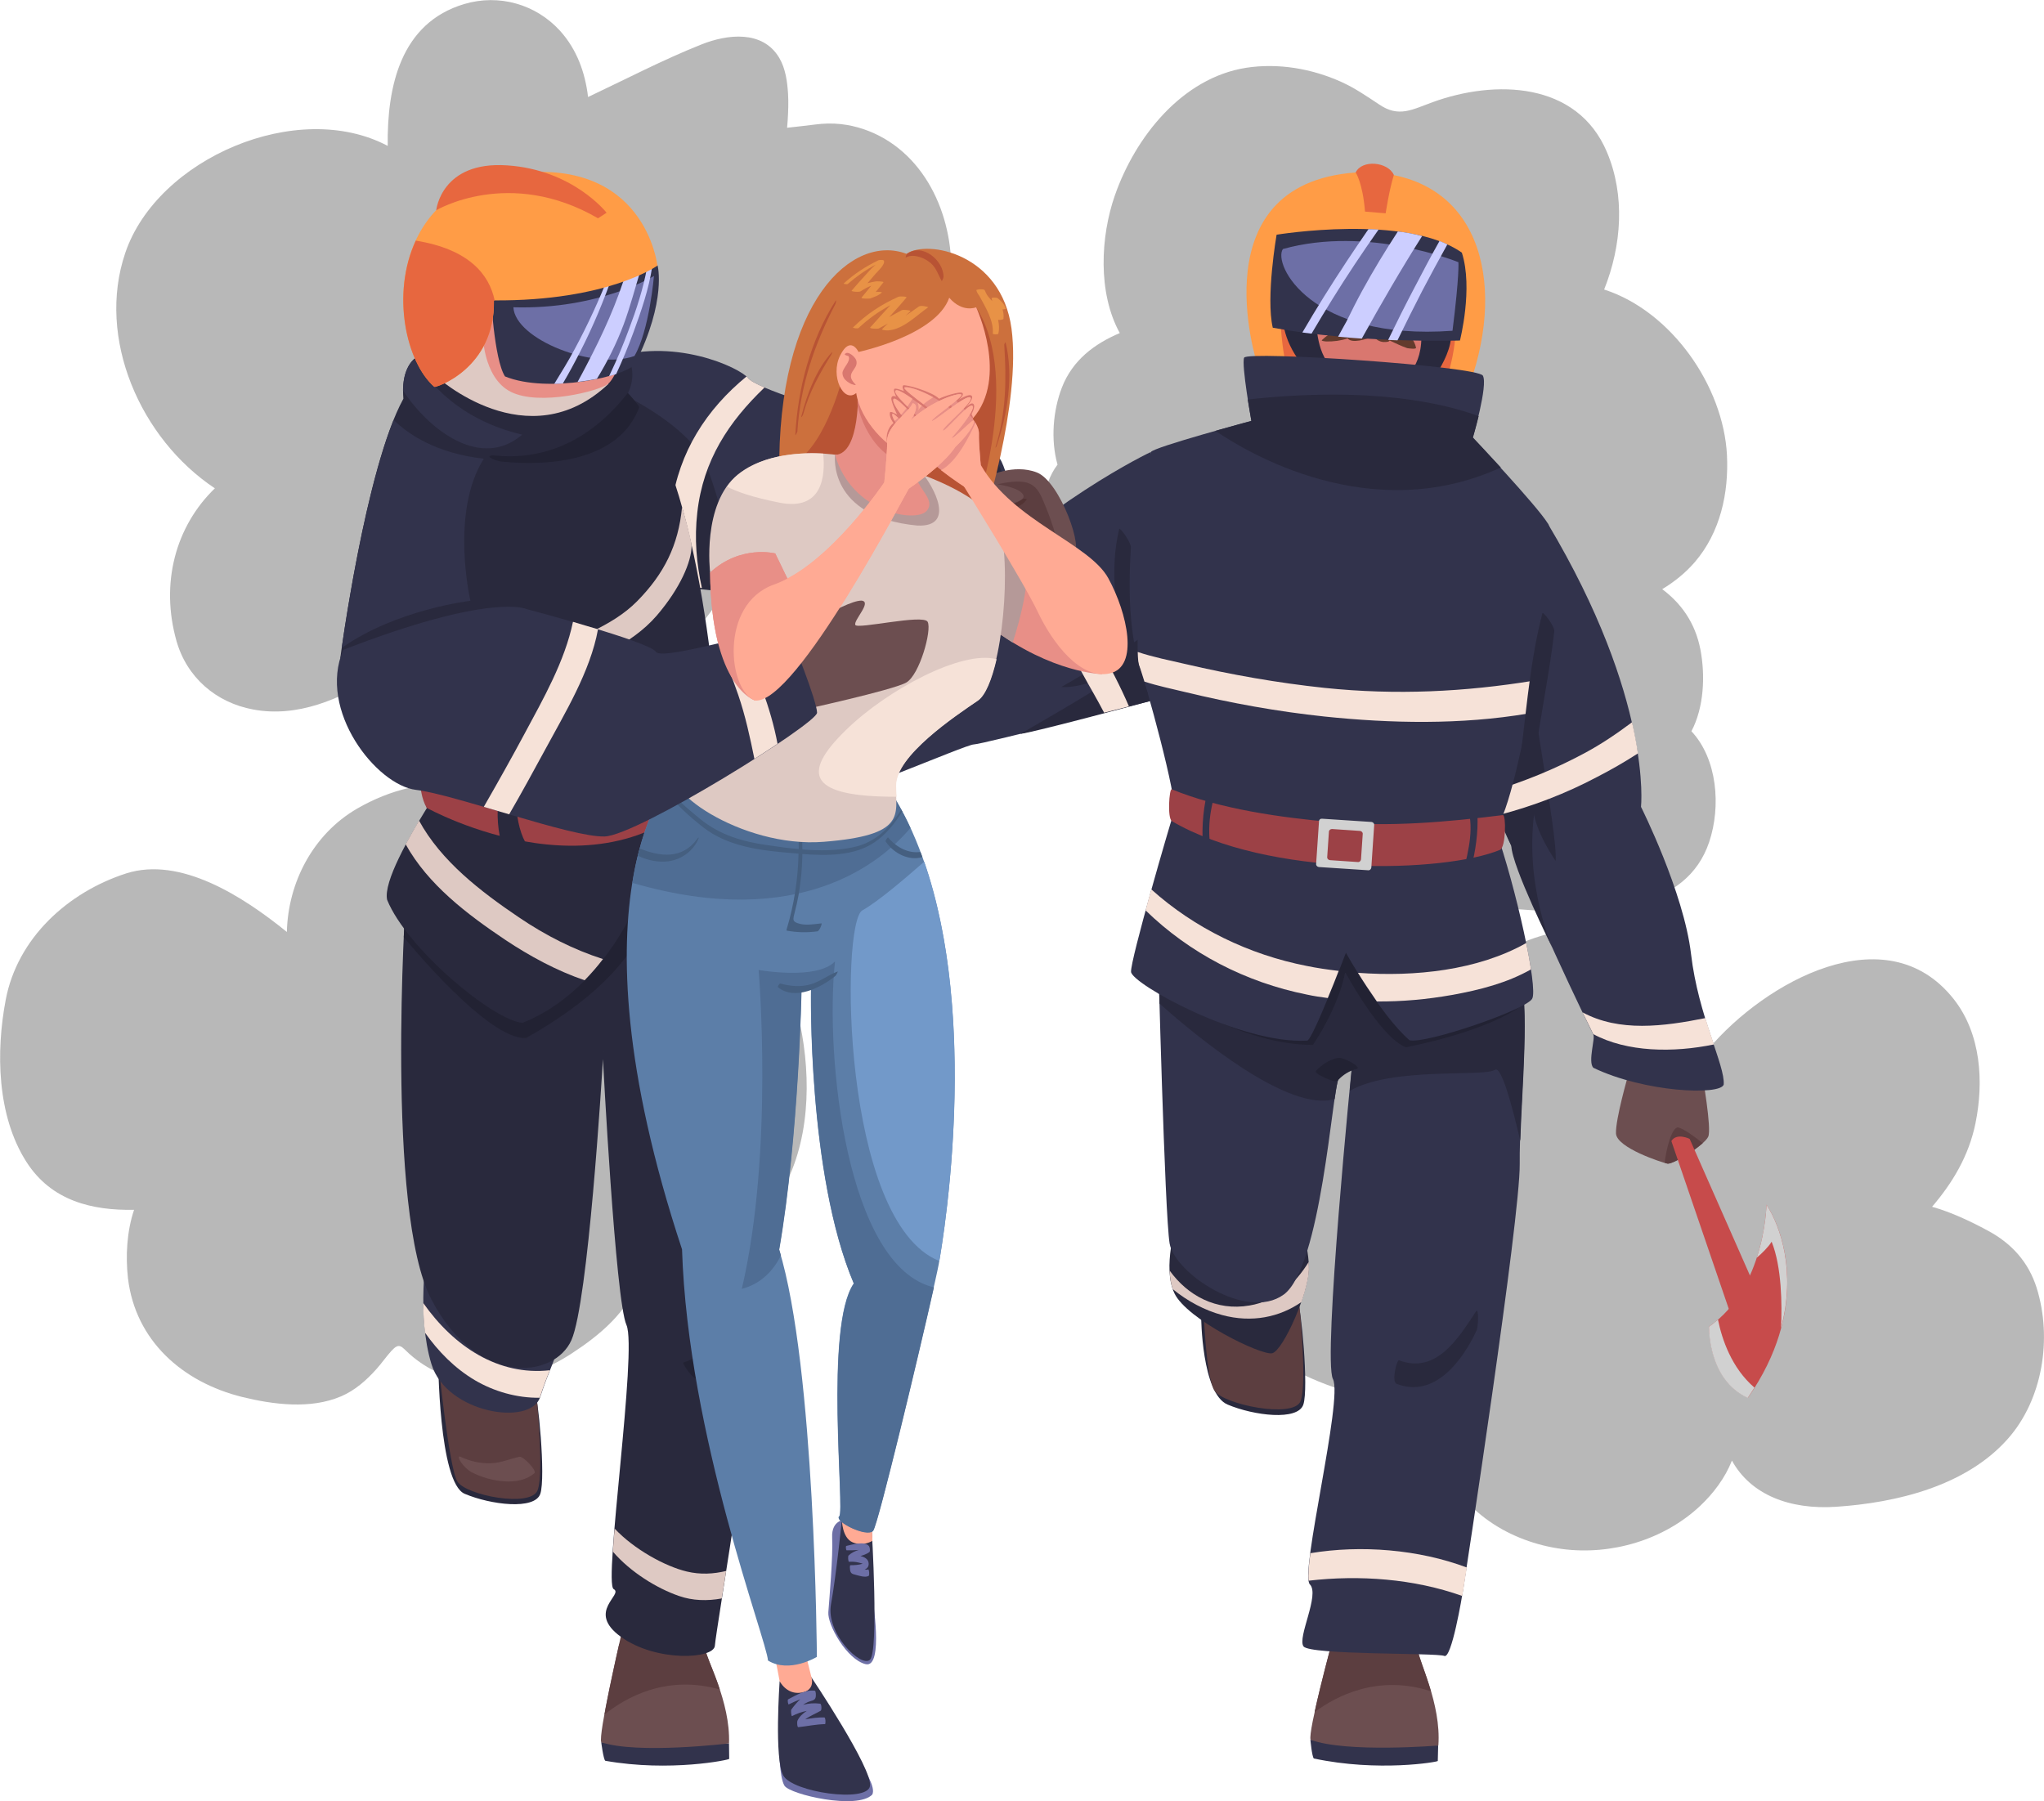 <?xml version="1.0" encoding="utf-8"?>
<!-- Generator: Adobe Illustrator 28.0.0, SVG Export Plug-In . SVG Version: 6.00 Build 0)  -->
<svg version="1.1" id="Layer_2_00000082370600859235597190000017551207877642706067_"
	 xmlns="http://www.w3.org/2000/svg" xmlns:xlink="http://www.w3.org/1999/xlink" x="0px" y="0px" viewBox="0 0 1070.2 943.2"
	 style="enable-background:new 0 0 1070.2 943.2;" xml:space="preserve">
<style type="text/css">
	.st0{opacity:0.75;fill:#A0A0A0;}
	.st1{fill:#29293D;}
	.st2{fill:#5C3E40;}
	.st3{fill:#32334C;}
	.st4{fill:#6C4E50;}
	.st5{fill:#DEC9C3;}
	.st6{fill:#222233;}
	.st7{fill:#FF9C46;}
	.st8{fill:#E7673F;}
	.st9{fill:#D9776F;}
	.st10{fill:#633B2D;}
	.st11{fill:#F6E2D8;}
	.st12{fill:#6D6FA6;}
	.st13{fill:#CCCEFF;}
	.st14{fill:#9C4146;}
	.st15{fill:#D1D1D1;}
	.st16{fill:#C74B4B;}
	.st17{fill:#E88F87;}
	.st18{fill:#523333;}
	.st19{fill:#FFAA94;}
	.st20{fill:#5C7EA8;}
	.st21{fill:#4F6D94;}
	.st22{fill:#455F80;}
	.st23{fill:#CC703D;}
	.st24{fill:#B85334;}
	.st25{fill:#B59998;}
	.st26{fill:#E89246;}
	.st27{fill:#7299C9;}
</style>
<g id="_Ñëîé_1">
	<g>
		<path class="st0" d="M1066.4,674.5c-4.3-13.7-13.2-23.5-25.8-30.2c-8.9-4.8-18.8-9.5-29-12.4c10.7-12.5,19.2-26.6,22.7-43.6
			c4.5-21.9,2.9-47.2-11.5-65.3c-35.3-44.4-98.8-8.6-128.1,26.1c-3-31.4-17.9-62-54.3-63.4c-35.6-1.4-74.9,17.1-87.2,50.4
			c-24.1-12-55.8,4.7-73.8,21.7c-22.1,20.8-33.8,50.1-35.9,80.1c-1,14.8-0.2,30.3,4.2,44.5c5.2,17.2,16.6,28.2,32.4,36.3
			c15.1,7.7,49.1,20.2,69.6,12.3c-0.4,11.6,1.4,23.3,5.1,33.7c9.6,26.7,35.9,42.8,63.1,46.4c25.7,3.4,53.3-4.7,72.3-22.6
			c6.9-6.5,13.1-14.7,16.6-23.7c9.9,18,30.4,25.8,54.5,24.2c31.6-2.1,67.9-10.8,89.8-35.4C1069.5,733,1074.6,700.9,1066.4,674.5
			L1066.4,674.5z"/>
		<path class="st0" d="M890.3,340.1c-2.7-14-10.1-24.2-20-31.6c6.3-3.8,12.1-8.4,17.1-14.2c13.3-15.5,17.8-36.1,16.8-56.1
			c-1.9-36-29-75.2-64.3-86.6c9.2-23,11.1-49.3,1.4-72.1c-15.6-36.8-58.5-37.9-91.2-26c-10.8,3.9-17.7,8.2-28,1.2
			c-6.5-4.3-12.7-8.6-19.8-11.8c-15.5-7-33.1-10-49.9-7.4c-33.5,5.3-58,36.2-68.7,66.9c-7.5,21.5-9,51,2.6,72
			c-13.2,5.6-24.7,14.1-30.3,28.5c-4.6,11.9-6,27.3-2.3,40.4c-8.5,10.9-9.1,29.6-9.7,42.2c-1.1,22.5,2.9,42,23.3,54.3
			c20.2,12.3,44.9,20.1,67.6,26.1c18.1,4.8,36.6,7.4,55,6.2c-2.6,10.2,0.1,23.8,2.3,32.6c3.5,13.9,10.8,26.9,20.7,37.2
			c24.7,26,61.1,33.9,95.7,35c31.3,1,74.3-0.3,86.3-36c6.3-18.8,4.2-43.6-9.3-58C892.2,370.4,892.9,353.7,890.3,340.1L890.3,340.1z"
			/>
		<path class="st0" d="M462.9,72.5c-6.9-4-14.6-6.6-22.5-7.5c-4.5-0.5-9.1-0.4-13.6,0.2c-3.8,0.5-11.1,1.3-14.7,1.7
			c0.1-1.2,0.2-2.4,0.3-3.6c0.3-4.8,0.5-9.6,0.2-14.3c-0.4-6.3-1.3-13.1-4.6-18.7c-8.7-14.7-27.3-12.4-40.8-7
			c-20.1,8-39.6,18.2-59.3,27.5c-1.5-12.7-5.8-24.8-14.6-34.6c-12.7-14-32-19.5-50.2-14.1C209.8,12,202.6,45.2,203,76.4
			c-47.1-25-120.6,6.5-137.4,56c-15.2,44.7,7.9,97.4,46.9,123.3c-20.7,20-28.6,49.9-20.1,79.9c5.4,19.1,20.7,32.3,40.1,35.9
			c23.4,4.4,45.5-5.5,65-17.5c25.7,14.4,116.2,55.3,180.6-42.2c31.5-5.6,62-19.9,75.2-51.3c7.4-17.5,10.9-46.7,1.6-66.5
			c19.4-6.8,37.8-12.9,42-38C502,125.2,491,88.8,462.9,72.5L462.9,72.5z"/>
		<path class="st0" d="M420.8,547.1c-4-28.6-17-65-42.5-81.4c-16.7-10.7-37.7-10.1-54.3-1c-0.5-3.2-1.1-6.1-1.9-8.5
			c-3.9-12.2-14.1-19-24.6-19c-0.4-0.8-0.9-1.3-1.5-1.3c-10.9-0.2-18.3-6.8-26.7-12.9c-7.6-5.5-15.5-9.7-24.9-11.5
			c-19.5-3.6-40.5,2.1-57.4,11.9c-23.1,13.4-36.2,38.7-36.8,64.6c-23.2-18.8-55.7-39.6-84-30.7C35.4,467.2,9.1,491.3,3,523.5
			c-5.2,27.2-4.6,60.9,10.9,85c13.1,20.4,34.4,25.4,56.3,25c-3.8,11.3-4.5,24.1-3.2,35.8c3.9,32.8,28.7,54.5,59.8,62.2
			c16.3,4,35.8,6.5,51.7-0.3c7.3-3.1,13.3-8.4,18.5-14.2c2.8-3.1,5.1-6.5,7.9-9.6c4.3-4.7,5.2-2.3,9.4,1.5c25,22.3,58.6,17,84.9-0.1
			c14.6-9.5,30-22.1,35.2-39.3c1.2-4.1,2.1-8.5,2.6-12.9c20.1,11.9,51.6-6.2,64.6-21.7C421.5,610.9,425,577,420.8,547.1L420.8,547.1
			z"/>
	</g>
	<g>
		<g>
			<path class="st1" d="M628.9,689.3c0,0,0.2,40.5,13.9,46.2c13.8,5.8,36.7,8.6,39.6,0c2.9-8.6-1.2-52-3.2-55
				C677.2,677.6,628.9,689.3,628.9,689.3L628.9,689.3z"/>
			<path class="st2" d="M630.3,687.9c0,0.5,1.1,33.1,5.6,40.3c4.5,7.2,41.1,14.7,45,5.6c3.9-9.1-1.1-55.8-1.1-55.8L630.3,687.9
				L630.3,687.9z"/>
		</g>
		<g>
			<path class="st3" d="M686.1,911c0,0,0.8,8.8,1.8,9.8c33.7,7.2,65.1,1.8,64.9,1.3l0.2-8.1L686.1,911z"/>
			<path class="st4" d="M697.4,859.9c0,0-12.7,47-11.2,51.1c18.9,7,66.9,3,66.9,3c1.6-21.9-10.5-44.7-10.6-49.7
				C736.6,860.2,697.4,859.9,697.4,859.9L697.4,859.9z"/>
			<path class="st2" d="M749.2,885.6c-3-10.4-6.7-18.6-6.8-21.3c-5.8-4.1-45-4.4-45-4.4s-5.8,21.4-9.1,36.6
				C699.6,888.1,721.5,876.6,749.2,885.6L749.2,885.6z"/>
		</g>
		<path class="st1" d="M616.1,640.2c0,0-7.7,23.3-1.2,37s45.5,32.7,51.2,31.4s19.8-32.8,19.2-45.8c-0.6-13-4.2-20.2-4.4-20.9
			C680.8,641.2,616.1,640.2,616.1,640.2L616.1,640.2z"/>
		<path class="st5" d="M654.2,683.6c-17.4,3-32.4-5.2-41.8-18.3c0.1,3.4,0.6,6.7,1.6,9.7c7.8,6.4,16.9,11.2,25.9,13.6
			c15.6,4.2,30.1,1.1,41.5-6.8c2.5-7.2,4.2-14.2,3.9-18.9c0-0.7-0.1-1.4-0.1-2.1C678.2,672.2,668.4,681.2,654.2,683.6z"/>
		<path class="st3" d="M606.3,496.3c0,0,3.5,139.5,6.1,154.9c2.7,15.4,40.2,40.8,59.7,26.7c19.6-14.2,25.4-106.7,28.7-112.9
			s7.1-7.5,7.1-7.5s-15.4,154.2-10,164.6c5.4,10.4-17.5,102.1-12.1,107.5s-6.7,27.9-3.3,32.5c3.3,4.6,69.9,3.3,73.7,5
			c3.8,1.7,9.2-30.4,10-35.4c0.8-5,29.8-193.8,29.5-222.3s5.7-79,0-100.2S653.4,459.7,606.3,496.3L606.3,496.3z"/>
		<path class="st1" d="M606.3,496.2c0,0,0.3,12,0.8,29.3c20,17.8,67.7,57.1,91.7,50c0.8-5.7,1.5-9.6,2.1-10.7
			c3.4-6.2,7.1-7.5,7.1-7.5s-0.5,5.3-1.3,13.9c22.2-12.8,70.3-7.1,76-11c3.4-2.3,9,18.7,13.3,37.2c0.9-29,4.9-69.9-0.2-88.5
			c-2.5-9.4-31-20.2-65.9-26.1c-11.6-1.4-23.7-2.7-35.7-4C660,477.1,625.6,481.2,606.3,496.2L606.3,496.2z"/>
		<path class="st6" d="M612.1,521c0,0,37.8,26,75.3,26.2c14.6-22.1,16.9-38.2,16.9-38.2s18.3,34.2,31.8,39.4
			c45.6-9.2,60.9-22,60.9-22S692.5,440.2,612.1,521z"/>
		<path class="st4" d="M433.6,402.9c0,0-51.9,30.3-57.5,27.2s7.8-18.8,11.9-24.7s-56.6-8.4-57.8-18.1s21.9-20.9,30.9-29.1
			s60.3,1.5,60.3,1.5L433.6,402.9L433.6,402.9z"/>
		<path class="st4" d="M852.5,562.9c0,0-6.7,23.1-6.4,30.6s23.9,15.2,26.9,15.8c3,0.6,19.5-9.8,21.4-14.1c1.9-4.2-3.1-32.3-3.1-32.3
			H852.5L852.5,562.9z"/>
		<path class="st7" d="M658.3,190.7c0,0-31.9-97.5,55.6-100.6c60.9,0.6,74.7,56.9,55.9,110.3C733.3,198.5,658.3,190.7,658.3,190.7
			L658.3,190.7z"/>
		<path class="st8" d="M669.9,156.9c0,0,0.6,37.3,7.3,42.3c24.8-1.7,77.1,7.5,77.1,7.5s8.3-18.1,7.9-37.5
			C730.5,154.1,669.9,156.9,669.9,156.9z"/>
		<path class="st1" d="M671.8,167.3c0,0.5,0,14.4,14.7,28.8c20.6,5.8,59.5,8.1,59.5,8.1s18.9-22,12.5-35.2
			C722.7,161.6,671.8,167.3,671.8,167.3L671.8,167.3z"/>
		<path class="st9" d="M689.2,168.5c0,0,0,18.6,9.7,24.9s34.7,5.8,34.7,5.8s11.9-5.9,10.5-26C724.1,166.9,689.2,168.5,689.2,168.5
			L689.2,168.5z"/>
		<path class="st10" d="M735,173.7c-0.3,0-0.5,0.1-0.8,0.1c-11,0.1-23.7,2.6-34.5-0.7c-3,1.1-5.2,2.8-7.6,5
			c-0.5,0.5,2.1,0.7,2.2,0.7c3.9,0.1,7.7-0.4,11.3-1.6c2.2,2.8,9.7,0.5,13.3-1c1.6,1.5,3.3,2.8,5.6,2.9c0.8,0,1.9,0,2.6-0.3
			c0.1-0.1,0.3-0.3,0.5-0.5c3,1.4,6,2.9,9.2,4c0.5,0.1,4.8,0.7,4.6-0.2C740.6,178.2,738.2,175.5,735,173.7L735,173.7z"/>
		<path class="st3" d="M668.4,122.9c0,0-5.7,32.8-2,48.7c45,8.4,98,6.7,98,6.7s7-27.3,1-46C736.4,111.7,668.4,122.9,668.4,122.9z"/>
		<path class="st3" d="M608,365.6c0,0-93.8,24.2-98.1,24.2s-72.5,30-76.9,26.9s-25.6-53.1-24.4-60.6c26.9-10.6,63.1-41.9,85.6-38.8
			c52.5-54.4,108.3-80.6,108.3-80.6S620.5,353.2,608,365.6L608,365.6z"/>
		<path class="st3" d="M781.3,416.6c0,0,7.5,21.2,10,26.2c5.8,22.9,41.7,96.7,42.9,98.8s-2.9,14.2,0,17.5
			c26.7,12.9,66.7,14.6,68.3,8.8c0.8-10-13.3-35.8-17.1-68.3s-26.2-77.1-26.2-77.1s6.2-56.2-48.8-148.3
			C779.2,371.2,781.3,416.7,781.3,416.6L781.3,416.6z"/>
		<path class="st1" d="M781.3,419.6c0,0,5.7,14.8,10,23.3c0.4,11,21.5,53.4,21.5,53.4s-14.3-32.2-9.6-69.7
			c2.3,11.5,11.3,24.2,11.3,24.2c1.2-14.6-15.8-97.9-14.2-111.2C763.8,397.5,781.3,419.6,781.3,419.6L781.3,419.6z"/>
		<path class="st1" d="M534.2,384.3c0,0,38.3-21.9,46.5-28c9.2-6.9-13.8,4.7-25,3.4c0,0,34.8-19.5,47.3-30.3s-0.9,37.7-0.9,37.7
			S542.2,383.3,534.2,384.3L534.2,384.3z"/>
		<g>
			<path class="st11" d="M892.9,533.1c-21.9,4.4-45.1,7.4-64.3-3c3.1,6.4,5.2,10.6,5.6,11.4c17.7,9.5,41.9,9.8,63.2,5.4
				C896,542.8,894.4,538.1,892.9,533.1L892.9,533.1z"/>
			<path class="st11" d="M857.6,394.5c-0.7-4.9-1.7-10.3-3.1-16.3c-7.9,5.9-16.1,11.5-25.1,16.3c-15.3,8.2-31.4,14.8-48.1,19.8
				c0,1.5,0,2.3,0,2.3s1.7,4.7,3.7,10.1c17.7-4.6,34.9-11.2,51.3-19.9C843.3,403.2,850.5,399.1,857.6,394.5L857.6,394.5z"/>
		</g>
		<path class="st3" d="M655.2,220.4c0,0-5.3-29.4-3.8-33.1s122.2,4.4,125,9.4s-5.3,32.5-5.3,32.5s33.5,35.4,39.4,45
			s-14.4,145-27.5,160c10.6,30,22.5,83.3,19.2,88.8c-3.3,5.8-55.8,23.8-64.2,21.7c-15-12.9-33.3-45.8-33.3-45.8s-17.9,47-20.4,46
			c-35,1.9-91.7-29.8-92.1-36c-0.4-6.2,20.4-77.5,22.5-83.8s-15-68.3-18.3-76.7c-3.3-8.3,5-109.2,6.2-111.7S655.2,220.4,655.2,220.4
			L655.2,220.4z"/>
		<path class="st12" d="M763.6,137.3c0,0-47.3-19.4-91.9-6.9c-5.4,7.9,14.4,48.2,88.8,42.8C764.2,143.9,763.6,137.3,763.6,137.3
			L763.6,137.3z"/>
		<g>
			<path class="st13" d="M753.7,126.2c-4.5,8-8.8,16.1-13,24.2c-4.8,9.1-9.4,18.3-13.9,27.6c1.7,0.1,3.3,0.1,4.9,0.2
				c4.2-8.6,8.5-17.3,12.9-25.8c4.3-8.2,8.7-16.3,13.2-24.4C756.5,127.3,755.1,126.7,753.7,126.2L753.7,126.2z"/>
			<path class="st13" d="M681.9,174.1c1.6,0.2,3.2,0.4,4.8,0.6c7.2-12.2,14.6-24.2,22.5-36.1c4.1-6.2,8.3-12.3,12.6-18.4
				c-1.8-0.1-3.5-0.2-5.3-0.2c-3.8,5.5-7.6,11.1-11.3,16.7C697.1,148.9,689.3,161.4,681.9,174.1L681.9,174.1z"/>
			<path class="st13" d="M731.9,121.2c-6.6,10.1-12.8,20.3-18.6,30.9c-2.9,5.3-5.6,10.7-8.3,16.2c-1.5,2.6-2.9,5.3-4.4,8
				c4.2,0.4,8.4,0.7,12.4,1c10.1-18.2,20.5-36.2,31.6-53.7C740.6,122.5,736.3,121.7,731.9,121.2L731.9,121.2z"/>
		</g>
		<path class="st8" d="M709.8,90.3c0,0,3.7,5.4,4.9,20.5l10.8,0.9c0,0,1.8-12,4.3-20.1C726.7,84.7,713.1,83.4,709.8,90.3z"/>
		<g>
			<path class="st11" d="M801.6,507.6c-0.6-4.1-1.5-8.8-2.5-13.8c-25.3,14.3-58.3,17.8-88.1,15.6c2.7,4.4,6.2,9.7,9.9,15
				c13.2,0.1,26.3-1.1,39.3-3.4C774.7,518.4,789.1,514.7,801.6,507.6L801.6,507.6z"/>
			<path class="st11" d="M693.5,360.2c-24.5-2.6-48.9-6.9-72.9-12.5c-8.2-1.9-16.8-3.6-24.9-6.3c0.1,3.5,0.3,5.9,0.7,7
				c0.6,1.4,1.5,4.4,2.8,8.5c7,2.3,14.4,3.8,21.4,5.5c24,5.8,48.3,10.2,72.9,12.8c34.5,3.6,71.5,4.4,106.7-1.6
				c1-5.6,2.1-11.4,3-17.2C767,362.3,731.1,364.1,693.5,360.2L693.5,360.2z"/>
			<path class="st11" d="M695.2,522.6c2.1-5,4.1-10,5.7-14.2c-5.8-0.7-11.4-1.5-16.7-2.6c-30.2-5.9-58.7-19.7-81.4-40.1
				c-1,3.7-2.1,7.4-3,11c23,22.4,52.4,37.7,84.5,44.1C687.9,521.6,691.5,522.1,695.2,522.6L695.2,522.6z"/>
		</g>
		<path class="st1" d="M653.3,209.2c1,6.1,1.9,11.2,1.9,11.2s-8.6,2.3-18.8,5.2c16,11,81.2,50.5,149.4,19.2
			c-7.9-8.6-14.6-15.7-14.6-15.7s1.5-5.1,3-11.2C756.9,211.5,718.6,202,653.3,209.2L653.3,209.2z"/>
		<g>
			<path class="st11" d="M561.3,308.4c-5-13.3-8.3-26.4-10.8-39.7c-4.2,3-8.6,6.3-13.1,9.8c3,12.2,7,24.1,11.3,35.2
				c5,13,10.9,25.7,17.5,38c3.9,7.2,8.1,14.2,11.9,21.5c4.7-1.2,9.1-2.3,13-3.3C582.3,349.1,569.3,329.5,561.3,308.4L561.3,308.4z"
				/>
			<path class="st11" d="M453.9,411.1c3.9-1.4,8-3,12.2-4.6c-7.4-12.5-14.2-25.3-20.3-38.5c-3.9-8.5-7.3-17.2-10.5-26
				c-4.2,2.5-8.4,4.9-12.4,7.1C430.9,370.8,441.9,391.8,453.9,411.1L453.9,411.1z"/>
		</g>
		<path class="st1" d="M600.4,361.4c-9.2-25.1-9.8-48.6-8.3-74.9c0.1-2.5-5.8-10.7-6.1-9.5c-6.3,26.2-0.3,56.1,9.6,80.6
			C596.5,359.8,602.8,368.1,600.4,361.4L600.4,361.4z"/>
		<path class="st1" d="M807.6,321.1c-5.9,22.4-8,46.4-10.8,69.4c-0.4,3.2,6.2,10.1,6.3,9.7c3-23.2,8-46.3,10.7-69.6
			C814.1,328,807.9,320,807.6,321.1L807.6,321.1z"/>
		<path class="st14" d="M786.9,426.8c-29.7,3.7-59.5,6.3-89.2,3.7c-27-2.4-58.9-6.8-84.2-17.2c-1.3-0.5-2.4,15.2,0.1,16.7
			c50.5,29.6,142.7,27.1,171.8,15C788.5,443.6,788.6,426.6,786.9,426.8L786.9,426.8z"/>
		<path class="st15" d="M692.2,428.7l25.9,1.7c0.8,0.1,1.5,0.8,1.4,1.6l-1.5,22.3c-0.1,0.8-0.8,1.5-1.6,1.4l-25.9-1.7
			c-0.8-0.1-1.5-0.8-1.4-1.6l1.5-22.3C690.6,429.2,691.3,428.6,692.2,428.7z"/>
		<path class="st14" d="M697.4,434.1l14.7,1c0.8,0.1,1.5,0.8,1.4,1.6l-0.9,13.3c-0.1,0.8-0.8,1.5-1.6,1.4l-14.7-1
			c-0.8-0.1-1.5-0.8-1.4-1.6l0.9-13.3C695.8,434.7,696.6,434.1,697.4,434.1L697.4,434.1z"/>
		<path class="st3" d="M638.8,397.4c-9.8,18-11.2,40.6-6.9,60.3c0.6,2.7,2-1.5,2.2-2c1-2.3,0.9-6,0.3-8.4c-3-14.5-0.5-27.2,5-40.7
			C640.3,404.9,640.1,395,638.8,397.4L638.8,397.4z"/>
		<path class="st3" d="M770.4,409.9c-0.9-2.5-3.5,7.9-2.6,10.5c4.4,12.7,1.2,24.1-1.7,36.6c-0.3,1.6-0.1,12.3,1.5,7.3
			C772.9,447,776.6,427.5,770.4,409.9L770.4,409.9z"/>
		<path class="st1" d="M772.8,686.7c-9.1,13.8-20.6,33-40.3,25.6c-1.2-0.4-4,11.2-1.3,12.3c19.9,7.8,34.6-12.2,41.9-27.9
			C774,694.9,774.4,684.3,772.8,686.7L772.8,686.7z"/>
		<path class="st11" d="M686.1,813.3c-0.9,6.6-1.3,11.7-0.9,14.4c26.6-3.1,55.2-1,80.4,8c0.3-1.8,0.6-3.3,0.7-4.1
			c0.1-0.7,0.7-4.5,1.7-10.8C742.8,811.3,712.5,808.9,686.1,813.3L686.1,813.3z"/>
		<path class="st6" d="M707.2,556.1c-1.9-1-5.2-2.7-7.5-2c-4.2,1.2-7.8,3.5-10.7,6.7c-0.9,1,4.6,3.6,5.2,3.8
			c1.2,0.5,5.1,2.4,6.3,1.1c2.7-3,6.1-5,10-6.1C712.3,559,707.5,556.2,707.2,556.1L707.2,556.1z"/>
		<path class="st2" d="M873,609.3c2.3,0.5,13.1-5.9,18.5-10.7c-3.8-3.1-9.8-7.5-12.7-8.2c-3.3-0.8-6.5,11.4-7.2,18.5
			C872.2,609.1,872.7,609.2,873,609.3L873,609.3z"/>
		<path class="st16" d="M875.1,597.5l34,99.4l13.1-15.5l-37.5-85C884.7,596.3,877.8,593,875.1,597.5L875.1,597.5z"/>
		<path class="st16" d="M924.9,630.8c0,0-0.7,43.5-30,63.8c0,0-0.8,27.7,20.3,37.3C946.8,686.4,935.3,646.8,924.9,630.8z"/>
		<g>
			<path class="st15" d="M924.9,630.8c0,0-0.2,12.8-5.1,27.8c2.8-2.4,6-5.5,7.8-8.4c5.3,13.2,5.5,33,4.9,45.2
				C940.4,666.1,932.4,642.4,924.9,630.8L924.9,630.8z"/>
			<path class="st15" d="M918.6,726.6c-11.9-10.2-17-25.2-19.1-35.6c-1.5,1.3-3,2.5-4.7,3.7c0,0-0.8,27.7,20.3,37.3
				C916.3,730.1,917.5,728.3,918.6,726.6L918.6,726.6z"/>
		</g>
	</g>
	<g>
		<g>
			<path class="st3" d="M314.8,912.3c0,0,1.1,8.8,2.1,9.7c33.9,6,65.1-0.5,64.9-1l-0.1-8.1L314.8,912.3L314.8,912.3z"/>
			<path class="st4" d="M324.2,860.8c0,0-11,47.5-9.4,51.5c19.1,6.4,66.9,0.6,66.9,0.6c0.8-21.9-12-44.3-12.4-49.3
				C363.4,859.7,324.2,860.8,324.2,860.8z"/>
			<path class="st2" d="M376.9,884.7c-3.4-10.3-7.4-18.3-7.5-21c-5.9-3.9-42.9-13.2-42.9-13.2s-7.3,32-10,47.3
				C327.5,888.9,349,876.7,376.9,884.7L376.9,884.7z"/>
		</g>
		<g>
			<path class="st1" d="M229.4,711c0,0,0.2,65.4,13.9,71.2c13.7,5.8,36.7,8.6,39.6,0c2.9-8.6-1.2-52-3.2-55S229.4,711,229.4,711
				L229.4,711z"/>
			<path class="st2" d="M280.3,724.6L229.4,712c0,0.5,5.6,56.6,10.1,63.8s38.1,13.7,41.9,4.7C285.3,771.3,280.3,724.6,280.3,724.6z"
				/>
		</g>
		<path class="st3" d="M223.8,653.5c-0.4,1.2-5.8,35,2.1,60.8c7.9,25.8,51.9,32.7,56.9,17.3c5-15.4,8.5-20.2,9-26.9
			C292.1,698,223.8,653.5,223.8,653.5L223.8,653.5z"/>
		<path class="st1" d="M212.4,471.4c0,0-10.7,162.9,13.5,209.1s64.5,41.2,73.3,21.2c8.8-20,15.9-137.5,16.5-147.1s0,0,0,0
			s6.5,126.2,12.3,139.2s-12.1,135.4-6.7,138.3c5.4,2.9-14.6,11.7,3.8,25s48.8,11.7,49.2,4.6c0.4-7.1,24.2-147.9,25.8-185.8
			c1.7-37.9,1.7-226.2-21.9-263.3C293.8,428.1,212.4,471.4,212.4,471.4L212.4,471.4z"/>
		<path class="st6" d="M211.8,485.1l-0.4,5.6c0,0,44.1,54.4,64.1,52.8c60.1-33.8,63.2-64.7,63.2-64.7s20.3,26.6,41.9,41.6
			c9.4,0.9,15.8-12.5,15.8-12.5s-3.9-75.6-16.4-89.7C275,428.9,211.8,485.1,211.8,485.1L211.8,485.1z"/>
		<path class="st3" d="M342.4,304.3c0,0,79.5,12.4,104.6,11c25.1-1.4,86.3-18.9,88-23.5c1.7-4.6-6.9-45.4-11.5-51.6
			s-69.3-18.1-78.8-21.7s-48.8-15.1-53-20.5s-39.5-22.2-74.1-9.7C317.1,218.9,342.4,304.3,342.4,304.3L342.4,304.3z"/>
		<path class="st1" d="M344.3,305.8c0.5,0.5,41.2,4.7,56.3,6.3c-22.2-26.6-22.8-51.4-31.8-70.3c-9-19-41.2-34.5-41.2-34.5
			L344.3,305.8L344.3,305.8z"/>
		<path class="st1" d="M521.3,241.9c0,0-14.6,2.8-14.3,17.8s7.4,38.6,25.7,31.2C537.3,284.6,524.4,240.9,521.3,241.9z"/>
		<g>
			<path class="st11" d="M365.1,268.3c3.1-27.4,16.5-47.5,35.2-65.4c-4.4-1.9-7.6-3.6-8.6-4.9c-0.2-0.3-0.5-0.6-0.8-0.9
				c-21,17.2-35.4,39.5-39.2,67.2c-1.9,13.5-1.3,27.6,1.2,41.5c4,0.6,9,1.3,14.6,2.1C364.7,295.2,363.5,282.2,365.1,268.3
				L365.1,268.3z"/>
			<path class="st11" d="M494.3,230.3c-3.8-0.9-7.8-1.9-11.8-2.8c-13,8.5-21.2,21.5-20.3,39.6c0.8,14.8,8,30.5,18.6,42.4
				c3.6-0.8,7.3-1.7,10.9-2.7c-8.7-11-14.7-24.4-15.5-37.8C475,252,482.1,238.9,494.3,230.3L494.3,230.3z"/>
		</g>
		<path class="st1" d="M223.4,184.7c0,0-14,1.1-12.2,24.1c-19.9,36.3-33,135.6-33,135.6l41.1,63.3c0,0,1.2,7.1,4.2,15.4
			c-9.2,15-22.9,38.7-20.8,48.1c10.4,25.6,55.6,63.2,70.9,64.4c42-16.7,60.5-64.4,60.5-64.4s39.4,23.6,46.7,19.4
			c18.6-30-4.5-100.8-4.5-100.8s-7.2-141.2-47.5-183.9c8-17.3-7.4-26.6-7.4-26.6L223.4,184.7L223.4,184.7z"/>
		<path class="st14" d="M223.4,423c0,0,99.6,55.5,154.4-19.1c1.6-5.7-1.6-14.2-1.6-14.2l-156,22.3C220.2,412,220.6,418.1,223.4,423
			L223.4,423z"/>
		<path class="st1" d="M275,394.7c2.9-4.8-6.8,2.4-8,4.3c-7.9,13.2-8.8,36.8-1.3,50.3c0.7,1.2,10.7-5.8,9.3-8.4
			C268.8,429.8,268.2,406,275,394.7L275,394.7z"/>
		<path class="st5" d="M357.1,265.6c-1.9,19.9-9.4,34.9-23.5,49.2c-13.4,13.6-33.2,19.6-50.1,27.8c-1.6,0.8,5.2,12.6,7.9,11.3
			c18.3-8.3,38.9-15.9,52.4-31.5c12.4-14.4,18.3-28.4,18.3-36.6C362.1,282.9,357.1,264.8,357.1,265.6L357.1,265.6z"/>
		<g>
			<path class="st3" d="M253.3,240.2c-24.6-2.8-39.2-12.5-47.2-20.3c-14.4,35.8-24.5,100.7-27.2,119.4
				c28.5-20.2,67.4-24.7,67.4-24.7S235.5,268.5,253.3,240.2L253.3,240.2z"/>
			<path class="st3" d="M217,187.9c-3,2.6-5.9,7.5-6,16.6c13.9,21.1,41,41.5,62.4,23.1C240.9,219.9,224.6,200.8,217,187.9L217,187.9
				z"/>
		</g>
		<path class="st5" d="M228.4,197.1c0,0,47.8,43.9,90.2,3.9C296.2,162.6,237.8,153.2,228.4,197.1z"/>
		<path class="st17" d="M252.7,173.2c-0.1,0.5-0.2,24.5,14.8,32c15,7.5,46.1-0.4,50.9-4.2c4.8-3.9,10.2-22.5,10.2-22.5
			S259.9,137.1,252.7,173.2L252.7,173.2z"/>
		<path class="st3" d="M256.9,153.2c0,0,1.7,34.9,7.5,43.9c22.5,9.2,64.4,0,68.3-6.9c16.5-33,11.6-51.2,11.6-51.2L256.9,153.2
			L256.9,153.2z"/>
		<path class="st12" d="M342.4,144.5c0,0-28.6,17.7-73.6,16.4c0.9,16.9,42.5,33.1,63.4,25.5C340,173,342.4,144.5,342.4,144.5
			L342.4,144.5z"/>
		<g>
			<path class="st13" d="M303.7,184.3c6.9-13.4,12.6-27.3,17.6-41.5l-2.1,0.3c-5.3,13.6-11.4,26.9-18.3,39.7
				c-3.3,6.2-7,12.2-10.7,18.2c1.5,0,3-0.1,4.5-0.2C297.9,195.4,300.9,189.8,303.7,184.3L303.7,184.3z"/>
			<path class="st13" d="M338.8,140c-2,11.2-5.6,22.1-9.6,32.7c-2.9,7.8-6.1,15.5-9.7,23c-0.2,0.4-0.4,0.9-0.6,1.3
				c1.3-0.4,2.5-0.7,3.7-1.1c3.3-7.1,6.3-14.4,9-21.7c4.1-11.2,8.1-22.8,9.9-34.6L338.8,140L338.8,140z"/>
			<path class="st13" d="M326.5,170c3.5-9.4,6-19.2,9-28.8c0.1-0.3,0.2-0.5,0.2-0.8l-7.5,1.2c-2.6,8.4-5.7,16.8-9.2,24.9
				c-3.7,8.6-7.8,16.9-12.1,25.1c-1.5,2.8-2.9,5.6-4.5,8.4c3.5-0.4,6.9-1,10.1-1.6C318.1,189.3,322.9,179.6,326.5,170L326.5,170z"/>
		</g>
		<path class="st7" d="M227.4,202.5c0.7,0.6,31.9-9.7,31.2-45.2c59.7,0.4,85.6-18.2,85.6-18.2s-6.2-57.7-76.2-48
			S203.4,181.5,227.4,202.5L227.4,202.5z"/>
		<path class="st8" d="M228.4,110.1c0,0,38.2-22.8,84.7,4.2l4.5-2.9c0,0-17.5-22.5-52-24.8C231,84.2,228.4,110.1,228.4,110.1z"/>
		<path class="st8" d="M259,157.3c-2.9-13.7-13.5-26.8-41.3-31.3c-12.9,27.7-5.2,63.6,9.7,76.6c0.7,0.6,31.9-9.7,31.2-45.2
			C258.8,157.3,258.9,157.3,259,157.3L259,157.3z"/>
		<path class="st4" d="M517.3,249.5c0,0,13.3-6.9,25.6-2.1c12.3,4.8,25.2,41.7,18.8,42.7s-29.4-3.2-34.1-2.9
			C523,287.6,502.5,264.1,517.3,249.5z"/>
		<path class="st2" d="M522.1,253.6c0,0,12.4,1.6,13.8,5.9c1.2,4.1-18.4,8.7-23.1-2.6c-4.1,14,11,30.6,14.9,30.3
			c3.3-0.2,15.9,1.8,25.2,2.7c2.6-5.4-4.1-21.6-6.9-28.2C542.3,253.2,538.4,250,522.1,253.6L522.1,253.6z"/>
		<path class="st18" d="M530.8,268.4c-2.5-2.3-0.5-1.9,1.7-2.9c2.1-0.9,3.8-2.1,5.1-4c0.1-0.2-1.5-0.5-1.8-0.3
			c-3.6,2.2-6.9,4-11.2,4.3c-0.1,0-1,0.1-0.7,0.5c1.7,1.9,3.9,3.4,5.4,5.5c2,2.8,2.4,6.6,2.8,9.9c0.2,1.2,5,1.2,4.9,0.7
			C536.3,276.3,535.2,272.4,530.8,268.4L530.8,268.4z"/>
		<path class="st6" d="M385.1,674.2c-3.4,8.5-4,18-9.1,25.7c-4.3,6.7-10.8,11.2-18.3,13.6c-0.5,0.2,5.2,9.7,8.4,8.7
			c18.3-5.8,24.3-22.7,27-40.2C393.6,679.7,385.5,673.3,385.1,674.2z"/>
		<path class="st6" d="M328.7,205.8c-16.8,21.5-39.8,35.4-68.7,32.8c-7.9-0.7-1.5,2.6,2.6,3.1c25.9,2.6,61.8-0.6,72.1-28.5
			C333.6,211,328.7,205.8,328.7,205.8L328.7,205.8z"/>
		<path class="st5" d="M315.7,502.2c-15.2-4.9-29.8-12.2-44.1-21.9c-19.8-13.4-40.6-29.3-52.2-50.6c-2.3,3.9-4.7,8.1-7,12.4
			c11.7,21.1,32.1,36.6,52.4,50.2c12.5,8.3,26.6,16,41.3,21C309.7,509.6,312.9,505.9,315.7,502.2L315.7,502.2z"/>
		<path class="st4" d="M272,762.8c-5,1.1-9.7,3.2-14.9,3.4c-5.5,0.2-10.8-1-15.8-3.3c-2.3-1.1-0.3,2.3,0.1,2.8
			c1.4,2.1,3.6,4.2,5.9,5.4c8.9,4.5,24.2,7.6,32.5,0.3C281.3,770.1,273.9,762.4,272,762.8L272,762.8z"/>
		<path class="st11" d="M287.9,717.5c-26.9,3-50.2-12.3-66.3-35.2c0,5,0.3,10.2,0.9,15.5c7,9.9,15.5,18.6,26.1,24.9
			c10,5.9,22.1,9.4,34,9.2c0-0.1,0.1-0.2,0.1-0.3C284.7,725.5,286.4,721.1,287.9,717.5L287.9,717.5z"/>
		<path class="st5" d="M377.9,837c0.7-4.4,1.5-9.2,2.3-14.4c-6.6,1.6-13.5,2-20.6,0.3c-11.3-2.7-27.6-11.6-37.8-22.5
			c-0.4,4.4-0.7,8.4-0.9,12.1c9.2,10.7,23,19.2,34.6,23.2C362.6,838.2,370.3,838.4,377.9,837L377.9,837z"/>
	</g>
	<path class="st12" d="M408,914.1c0,0-0.1,16.2,2.7,20.9s38.2,12.8,46,4.7c2.1-3.9-4.8-14-4.8-14L408,914.1L408,914.1z"/>
	<path class="st12" d="M442.9,795.7c0,0-7.7-0.2-7.2,9.5s-1.5,32.3-2,39c-0.5,6.7,9.7,24.8,19.5,27.2s3.5-35.5,3.5-35.5L442.9,795.7
		L442.9,795.7z"/>
	<path class="st3" d="M408.2,880.3c0,0.6-2.9,40.6,1.9,49.4c4.8,8.8,43.8,14.4,45.4,5.6c1.7-8.8-30.8-57.2-30.8-57.2l-0.2,2
		c0,0-6.7-5.7-13,2C409.8,881.8,408.2,880.3,408.2,880.3L408.2,880.3z"/>
	<path class="st3" d="M440.9,794.7c0,0-3,30-5.8,45.3s15.7,33.4,20.4,29.1c4.7-4.4,1-68.3,0.8-69.2
		C456.2,798.9,440.9,794.6,440.9,794.7L440.9,794.7z"/>
	<path class="st19" d="M440.8,795.7c0,0,0,9.5,5.6,11.9s10.4-0.8,10.4-0.8l-0.3-8.4L440.8,795.7L440.8,795.7z"/>
	<path class="st19" d="M405.7,868c0.3,0.3,2.5,12.3,2.5,12.3s3.6,7.3,11.4,6c7.7-1.2,5.2-8.3,5.2-8.3l-3.7-14.8L405.7,868L405.7,868
		z"/>
	<path class="st20" d="M352.8,406.6c0,0-58.2,58.6,4.3,247.6c3.1,97.8,44.4,204.7,45,215.3c11.2,6.9,25.6-1.9,25.6-1.9
		s-0.8-151.8-19.8-213.4c10.4-60.3,11.7-136.6,11.7-136.6h5c0,0-2,96.9,22.4,154.4c-15.5,22.5-4.6,119.4-7.6,121.9
		s14.5,11.3,17.7,7.5s32.5-128.8,34.4-139.4s28.8-163.7-25.3-247.8C417.7,397,352.8,406.6,352.8,406.6L352.8,406.6z"/>
	<g>
		<path class="st21" d="M489,674.1c-45.6-10.7-57.2-120.3-51.8-170.7c-9.5,10-40,4.5-40,4.5s8.1,94.9-8.8,167
			c10.2-2.7,16.5-9.6,20.5-17.5c-0.3-1-0.6-2-0.9-3c10.4-60.3,11.7-136.6,11.7-136.6h5c0,0-2,96.9,22.4,154.4
			c-15.5,22.5-4.6,119.4-7.6,121.9c-3,2.5,14.5,11.3,17.7,7.5C459.8,798.4,481.4,708,489,674.1L489,674.1z"/>
		<path class="st21" d="M476.7,433.5c-3.1-6.7-6.6-13.1-10.5-19.2c-48.4-17.2-113.4-7.6-113.4-7.6s-15.2,15.4-21.7,55.6
			C419,487.9,462,451,476.7,433.5L476.7,433.5z"/>
	</g>
	<g>
		<path class="st22" d="M419.2,461c0.6-4.6,0.8-9.2,0.9-13.8c12.8,0.9,27,1.1,37.7-6.1c6.1-4.1,10.7-9.9,14.6-16.2
			c-0.2-0.3-0.3-0.6-0.5-0.9c-6,9.3-13.3,17.1-25,19.6c-8.6,1.9-17.7,1.9-26.8,1.2c0-6.1-0.5-12.2-1.3-18.4c0-0.1-1.3,1.2-1.3,1.8
			c0.5,5.5,0.7,10.9,0.7,16.4c-5.5-0.5-10.9-1.2-16.1-2c-13.4-1.9-25.2-5.3-35.8-14c-6-4.9-12.5-10.4-17.6-16.7
			c-0.3,0.4-0.6,0.9-0.9,1.3c5.7,7.8,13.5,14.6,20.5,20.1c13,10.1,30.3,12.1,46.2,13.4c1.2,0.1,2.4,0.2,3.6,0.3
			c-0.3,13.4-2.3,26.6-6.2,39.5c0,0-0.2,0.8,0,0.8c5.4,1,10.5,1.1,16,0.4c1.2-0.1,2.7-4.3,2.2-4.2c-3.4,0.4-7.8,1.1-11.1,0.3
			c-4.6-1.1-3.8-2.3-2.8-6.5C417.6,472,418.6,466.6,419.2,461L419.2,461z"/>
		<path class="st22" d="M365.7,439.2c0.4-1-0.2-0.6-0.6,0c-7.8,10.8-19.4,9.5-30.1,5.1c-0.3,1.2-0.6,2.5-1,3.8
			c4.9,2.3,10.2,3.6,16,2.9C356.9,450,362.9,445.7,365.7,439.2L365.7,439.2z"/>
		<path class="st22" d="M481.9,446.1c-6.1,0.9-12.4-2.2-16.9-7.6c-0.1-0.2-1.6,1.6-1.3,2.1c4.3,6.5,12.5,10.3,19.2,8.2
			C482.6,447.9,482.3,447,481.9,446.1L481.9,446.1z"/>
	</g>
	<path class="st23" d="M514.2,275.2c0,0,20.7-63.9,15.4-103.2s-44.1-46.6-55-39.1c-28.1-10.6-67.7,24.1-66.6,115.3
		C475,269.8,514.2,275.2,514.2,275.2L514.2,275.2z"/>
	<path class="st24" d="M442.7,191.6c0,0-7.6,35.5-23.7,48.6c49.4,6.4,88.8,33.3,89.4,33.3s27.6-73.6,2.7-112.6
		C493.8,206.8,442.7,191.6,442.7,191.6L442.7,191.6z"/>
	<path class="st17" d="M577.1,353c0,0-26.2-0.3-58.1-24.3c-19.1-22,0-50,0-50S580.1,337.5,577.1,353z"/>
	<path class="st25" d="M517.3,328l12.9,8.5c0,0,11-32.1,6.7-47.3c-5.8-12.1-19.6-13.9-19.6-13.9V328L517.3,328z"/>
	<path class="st5" d="M437.2,238.1c0,0-32-4.9-50.9,10.4c-18.9,15.3-14.5,51.3-14.5,51.3l12.4,16.9c0,0-16.4,75-29.2,85
		s33.1,42.5,76.2,39.1s38.1-13.8,37.8-29.4s31.2-36.6,42.8-44.5c11.6-8,18-62.9,12.2-89.5C514.8,256.4,466.7,240.2,437.2,238.1
		L437.2,238.1z"/>
	<path class="st25" d="M437.2,238.1c0,0-4.3,32.6,43.1,37.1c20.5,0.9,8.3-20.8,2.3-27.8C464.6,248.5,437.2,238.1,437.2,238.1z"/>
	<g>
		<path class="st11" d="M408.1,263.2c22.7,4.5,24.1-14.2,22.9-25.7c-10.3-0.6-30.8-0.1-44.5,11c-2.3,1.8-4.2,4-5.8,6.3
			C385.3,257.3,393.5,260.3,408.1,263.2L408.1,263.2z"/>
		<path class="st11" d="M469.4,417.2c-0.1-1.9-0.2-3.8-0.2-5.8c-0.3-15.6,31.2-36.6,42.8-44.5c4-2.7,7.3-11,9.8-21.7
			c-18.1-5-57.4,16.1-78.7,36.9C418.5,405.9,424.4,417.3,469.4,417.2L469.4,417.2z"/>
	</g>
	<path class="st17" d="M449.2,203.7c0,0,1.5,34-12,34.5c8.8,30.5,42.4,35.6,47.9,29.4c5.5-6.2-5.9-12.1-6.1-21.1s7.6-14.4,7.6-14.4
		L449.2,203.7L449.2,203.7z"/>
	<path class="st9" d="M449,209.5l0,2.8c0,0,5.6,28.1,29,31.3c-1.2-4.8,0.7-9.5,0.7-9.5L449,209.5L449,209.5z"/>
	<path class="st19" d="M449.5,184.3c0,0,40.6-8.6,47.5-28.4c7,8.1,14.1,5,14.1,5s17.2,36.7-1.8,58.3s-22.6,23.1-33.7,19.4
		s-25.2-18.4-27.3-32.8c-6.6,5.6-13.8-8.9-8.4-19.7S449.5,184.3,449.5,184.3L449.5,184.3z"/>
	<path class="st9" d="M464.5,232c0,0-1.6-6.4,3.3-10.5c-2-2.7-2.1-4.8-1.8-5.6s3.7,1.2,3.7,1.2s-3.3-6.9-3-8.7s2.5-0.7,2.5-0.7
		s-1.6-3.2-1-4s5.1,1.1,5.1,1.1s-1.3-2.3-0.4-3c0.9-0.7,15.2,3.2,18.8,7c2.1-1.2,11.1-4.1,12.2-3s-1.8,3.4-1.7,3.4
		c0.2-0.1,5.3-3.4,6.6-1.9s-3.3,6.1-2.8,5.7c0.6-0.4,2.8-2.7,3.8-1.3c1,1.4-1.1,5.1-1.1,5.1l0.8,1.9l-0.9,1.1L464.5,232L464.5,232z"
		/>
	<path class="st17" d="M395.3,366.8c0,0-22.9-6.7-23.5-67c15.9-14.7,34.1-10,34.1-10l9.4,19.4L395.3,366.8z"/>
	<path class="st17" d="M515.4,261.4c0,0-3.1-25.9-2.8-34c0.2-8.1-11.7-15.3-13.3-19.8c-4.1,0.2-0.5,8,2.1,9.8
		c-11.9-11.5-27-15.8-27.8-14.4c-0.7,1.4,16.4,12.9,15.5,13.7c-0.9,0.8-18.1-14.2-20.2-12.2c-2.1,2.1,14.9,15.6,14.4,17.2
		s-13.5-14.6-15.4-12.9c-1.8,1.7,6.8,12.2,10.7,16.6c0.5,2.1-9.5-8.2-11-8.8c-1.5-0.6-0.4,4.6,9.1,13.8
		C486.5,244.8,515.4,261.4,515.4,261.4L515.4,261.4z"/>
	<g>
		<path class="st19" d="M483.5,211.7c1.6-1.4,3.5-2.7,5.1-3.7c-7.9-4.4-14.6-5.9-15.1-5C473.1,203.8,478.9,208.2,483.5,211.7
			L483.5,211.7z"/>
		<path class="st19" d="M467.7,216.7c-0.8-0.3-0.8,1,0.7,3.7c0.6-0.4,1.3-1,1.9-1.6C469,217.7,468.1,216.8,467.7,216.7L467.7,216.7z
			"/>
		<path class="st19" d="M467.9,208.9c-1,0.9,1.1,4.5,3.9,8.3c1-1.1,1.9-2.3,2.8-3.4C471.6,210.8,468.7,208.2,467.9,208.9
			L467.9,208.9z"/>
		<path class="st19" d="M468.9,204.5c-1,1,2.5,4.7,6.2,8.4c1.2-1.8,2.2-3.3,2.6-4.1C473.7,206,469.8,203.6,468.9,204.5L468.9,204.5z
			"/>
		<path class="st19" d="M514.8,256.4c-0.9-7.9-2.4-23.2-2.3-29.1c0.1-2.1-0.7-4-1.8-5.9c-2.9,6.7-9.7,20.4-18,24.8
			c6.4,5,13.1,9.4,17.5,12.1L514.8,256.4L514.8,256.4z"/>
		<path class="st19" d="M480.8,214.9c0.4-0.8,1-1.6,1.9-2.4c-0.8-0.6-1.5-1.1-2.3-1.7C480.9,211.8,481.2,213.2,480.8,214.9
			L480.8,214.9z"/>
	</g>
	<path class="st19" d="M509.4,220.3c-1.5,0.6-11.5,10.9-11,8.8c3.9-4.4,12.5-14.8,10.7-16.6c-1.8-1.7-14.9,14.5-15.4,12.9
		s16.5-15.2,14.4-17.2s-19.3,13-20.2,12.2c-0.9-0.8,16.2-12.3,15.5-13.7c-0.7-1.4-15.2,2.7-27,13.7c2.4-2.6,5-9,1.4-9.2
		c-1.6,4.5-13.5,11.7-13.3,19.8c0.1,4.3-0.7,13.8-1.5,21.6l0,0c0,0-29,43.3-57.8,53.5c-28.8,10.3-23.9,55.8-9.9,60.7
		c21.4,2.5,79.8-110.3,80.5-110.9c8.8-6.1,19.3-14.3,24.4-21.9C509.7,224.9,510.9,219.7,509.4,220.3L509.4,220.3z"/>
	<path class="st19" d="M504.7,254.7c0,0,31,49.6,38.7,65.8s22.3,35.6,37.7,32.1c15.4-3.5,9.2-31.5-0.8-49.8
		c-10-18.3-49.9-29.9-66.7-59.2C506.1,246.6,504.7,254.7,504.7,254.7L504.7,254.7z"/>
	<path class="st9" d="M446.3,194.6c1.2-2,2.8-3.4,2-6c-0.5-1.6-4.5-5.4-6-3.1c-0.2,0.3,1.5,0.9,2,1c1.4,2.9-3.3,6.2-3.2,9
		c0.1,2.8,2.4,4.5,4.7,5.6c0.3,0.1,2.8,1,2.1,0.2C445.9,199.2,444.6,197.3,446.3,194.6L446.3,194.6z"/>
	<path class="st24" d="M474.8,133.1c-0.4,0.3-0.7,1.9-0.6,1.8c3.5-2.1,8.6-0.3,11.7,1.8c4.1,2.7,4.9,6.3,7.1,10.4c0.2,0.4,1-1.7,1-2
		C494.2,136.4,482.7,126.8,474.8,133.1z"/>
	<path class="st24" d="M437.5,157.5c-13.2,20.6-19.8,46-21.1,70.3c0,0.5,1-1.4,1.1-1.9c1.5-24,8.9-45.6,19.9-66.7
		C437.6,158.8,438.1,156.6,437.5,157.5z"/>
	<path class="st24" d="M435.6,184.4c-8.2,9-13,21.8-16,33.4c-0.4,1.7,0.9-0.5,1-1.1c3.1-11.4,8.5-21,14.6-30.9
		C435.5,185.5,435.9,184.1,435.6,184.4L435.6,184.4z"/>
	<path class="st24" d="M526.5,179.2c0-0.1-0.7,1-0.7,1.3c1.2,18.4,1,35.5-4.5,53.4c-0.3,1,0.3,0.3,0.5-0.3
		C527.5,217,530.8,196.7,526.5,179.2L526.5,179.2z"/>
	<path class="st26" d="M458.9,147.3c-1.6,0.2-3.2,0.6-4.7,1c1.4-1.6,2.7-3.2,4.1-4.8c1.2-1.4,5.3-5,4.5-7c-0.3-0.6-2.4-0.4-2.9-0.2
		c-6.6,3.2-12.8,7.2-18.2,12.2c-0.1,0.1,1.8,0.6,2.3,0.1c4.5-3.9,9.3-7.3,14.5-10c-0.9,0.9-2,1.7-2.5,2.3c-1,1.1-2,2.2-3.1,3.4
		c-2.4,2.6-4.7,5.2-7,7.9c-0.4,0.5,4,0.9,4.8,0.3c1.8-1.2,3.6-2.2,5.5-2.9c-1.7,2.1-3.4,4.2-5.1,6.2c-0.6,0.7,4,0.6,4.5,0.5
		c2.1-0.8,4.4-1.5,6.1-3.1c0.4-0.4-2.7-0.5-3.2-0.3c1.3-1.6,2.7-3.3,4-5C463.1,147.3,459.2,147.3,458.9,147.3L458.9,147.3z"/>
	<path class="st26" d="M481.1,160.5c-2.3,1.6-4.7,3.3-7,4.9c0.9-0.8,1.7-1.7,2.6-2.5c0.5-0.4-3.8-0.9-4.5-0.5
		c-2.2,1.2-4.4,2.4-6.6,3.6c3.1-3.4,6.1-6.7,9-10.2c0.5-0.6-3.7-0.7-4.2-0.4c-9,4-16.8,9.2-23.8,16.1c-0.2,0.2,2.5,0.8,3,0.2
		c5-4.7,10.6-8.7,16.6-11.9c-3.6,3.9-7.1,7.8-10.6,11.7c-0.5,0.6,3.9,0.8,4.5,0.5l4.8-2.6c-1,0.9-2,1.9-3,2.9
		c-0.6,0.6,2.8,0.8,3.1,0.7c7.9-0.5,14.8-7.8,21-12.1C486,160.7,482.2,159.7,481.1,160.5L481.1,160.5z"/>
	<path class="st26" d="M526.6,161.6c-0.9-2.6-2.2-3.8-4.3-5.5c-0.3-0.3-3.2-0.5-3.1,0.1c0.1,0.5,0.2,1,0.3,1.5c-1-1.1-2-2.2-2.8-3.4
		c-0.4-0.8-0.8-1.5-1.1-2.3c-0.4-0.9-4.6-0.5-4.4,0c0.3,1.1,0.8,1.9,1.5,2.8c3.3,6.1,7.7,13.2,7.1,19.9c0,0.4,2.7,0.6,2.9,0
		c0.6-2.4,0.4-4.8-0.1-7.2c1.2,0.1,2.7-0.1,2.8-0.6c0.2-1.7,0-3.3-0.5-4.9C525.7,162,526.7,161.8,526.6,161.6L526.6,161.6z"/>
	<path class="st27" d="M451.5,476.7c-11.5,6.4-11,163.2,40.3,183.6c2.8-16.3,20.7-126.8-7.9-209.1
		C474.7,459.3,459.8,472.1,451.5,476.7L451.5,476.7z"/>
	<path class="st22" d="M438.6,508.7c-4.9,1.8-9,5.2-14.1,6.7c-5.5,1.6-10.6,1-16-0.4c-0.4-0.1-1.5,1.7-1.2,1.9
		c8.8,7.3,22.7,0.2,30.1-5.9C437.8,510.7,438.9,508.5,438.6,508.7L438.6,508.7z"/>
	<path class="st12" d="M431.6,899.3c-3.3-0.1-6.7,0.4-10,1c2.6-1.9,5.9-3.2,8.1-4.5c0.6-0.3,0.5-3.6-0.3-3.7c-3.1-0.4-6-0.2-8.9,0.6
		c0.7-0.5,1.5-1,2.4-1.4c1.7-0.8,4-0.7,4.2-2.8c0.1-0.5,0.2-3-0.5-3.2c-5-0.6-9.6,2.3-13.9,4.5c-0.6,0.3,0,2.8,0.2,2.7
		c1.9-0.9,4-1.9,6.1-2.7c-1.8,1.6-3.3,3.5-4.7,5.4c-0.3,0.5,0,3.6,0.4,3.4c2.5-1.3,5-2.2,7.7-2.7c-2.2,1.4-4,3.1-4.9,5.2
		c-0.2,0.4-0.2,3.4,0.5,3.3c4.6-0.5,9.3-1.5,13.9-1.6C432.4,903,432.3,899.3,431.6,899.3L431.6,899.3z"/>
	<path class="st12" d="M455,809.6c-2.4-2.8-8.8-0.8-11.9-0.1c-0.4,0.1-0.2,2.2,0.2,2.3c2.1,0,4.2,0,6.3-0.2c0,0,0,0,0,0
		c-1.9,0.6-3.7,1.4-5.3,2.9c-0.4,0.3-0.3,3.4,0.3,3.3c1.7-0.1,3.3,0,4.9,0.4c0.4,0.1,1.3,0.3,2.2,0.6c-2,0.7-4.6,0.8-6.4,0.8
		c-0.6,0-0.2,2.3-0.2,2.6c0.3,1.7,1.1,2,2.8,2.4c1.9,0.5,5.1,1.6,6.9,0.6c0.6-0.4,0.2-3.5-0.2-3.4c-0.6,0.2-1.3,0.2-1.9,0.1
		c1.4-0.6,2.3-1.7,2.1-3.4c-0.2-2.1-2.1-3.2-4.3-3.7c1.6-0.5,3.2-1,4.6-2C455.8,812.4,455.4,810.1,455,809.6L455,809.6z"/>
	<g>
		<g>
			<path class="st4" d="M408,336.8c0,0,34-22.5,43.1-22.3c5.6,0.6-4.2,10.2-3.3,12.7s35.6-5.8,37.9-1.6c2.3,4.3-4.2,27.8-11.2,31.8
				S418.8,372,418.8,372L408,336.8L408,336.8z"/>
			<path class="st3" d="M275.6,318.9c0,0,64.4,17,67.8,22.4c3.4,5.4,66.1-14.7,68.7-11.2s15.7,37.4,15.7,43.1s-93.8,64.2-111.2,64.8
				s-78.1-21.9-98.8-24.4s-51.6-41.6-38.1-73.3C257.4,310.1,275.6,318.9,275.6,318.9z"/>
		</g>
		<g>
			<path class="st11" d="M254.1,421.1c-0.3,0.5-0.5,0.9-0.8,1.4c4.4,1.3,8.8,2.6,13.3,3.9c6.5-11.2,12.7-22.6,18.9-34
				c10-18.6,23.6-40.7,27.6-62.9c-4.4-1.3-8.9-2.6-13.1-3.9c-4.3,20.7-15.6,40.4-25.3,58.5C268,396.6,261.1,408.9,254.1,421.1
				L254.1,421.1z"/>
			<path class="st11" d="M387.7,334.1c-3.8,0.9-7.7,1.8-11.6,2.8c3.6,8.9,7.3,17.8,10.4,26.9c3.8,11.1,6.2,22.3,8.5,33.6
				c4.3-2.8,8.4-5.4,12.1-7.9C403.6,370.5,395.8,351.4,387.7,334.1L387.7,334.1z"/>
		</g>
	</g>
	<g>
		<path class="st17" d="M395.3,366.8c0,0-22.9-6.7-23.5-67c15.9-14.7,34.1-10,34.1-10l9.4,19.4L395.3,366.8z"/>
		<path class="st19" d="M509.4,220.3c-1.5,0.6-11.5,10.9-11,8.8c3.9-4.4,12.5-14.8,10.7-16.6c-1.8-1.7-14.9,14.5-15.4,12.9
			s16.5-15.2,14.4-17.2s-19.3,13-20.2,12.2c-0.9-0.8,16.2-12.3,15.5-13.7c-0.7-1.4-15.2,2.7-27,13.7c2.4-2.6,5-9,1.4-9.2
			c-1.6,4.5-13.5,11.7-13.3,19.8c0.1,4.3-0.7,13.8-1.5,21.6l0,0c0,0-29,43.3-57.8,53.5c-28.8,10.3-23.9,55.8-9.9,60.7
			c21.4,2.5,79.8-110.3,80.5-110.9c8.8-6.1,19.3-14.3,24.4-21.9C509.7,224.9,510.9,219.7,509.4,220.3L509.4,220.3z"/>
	</g>
</g>
</svg>
